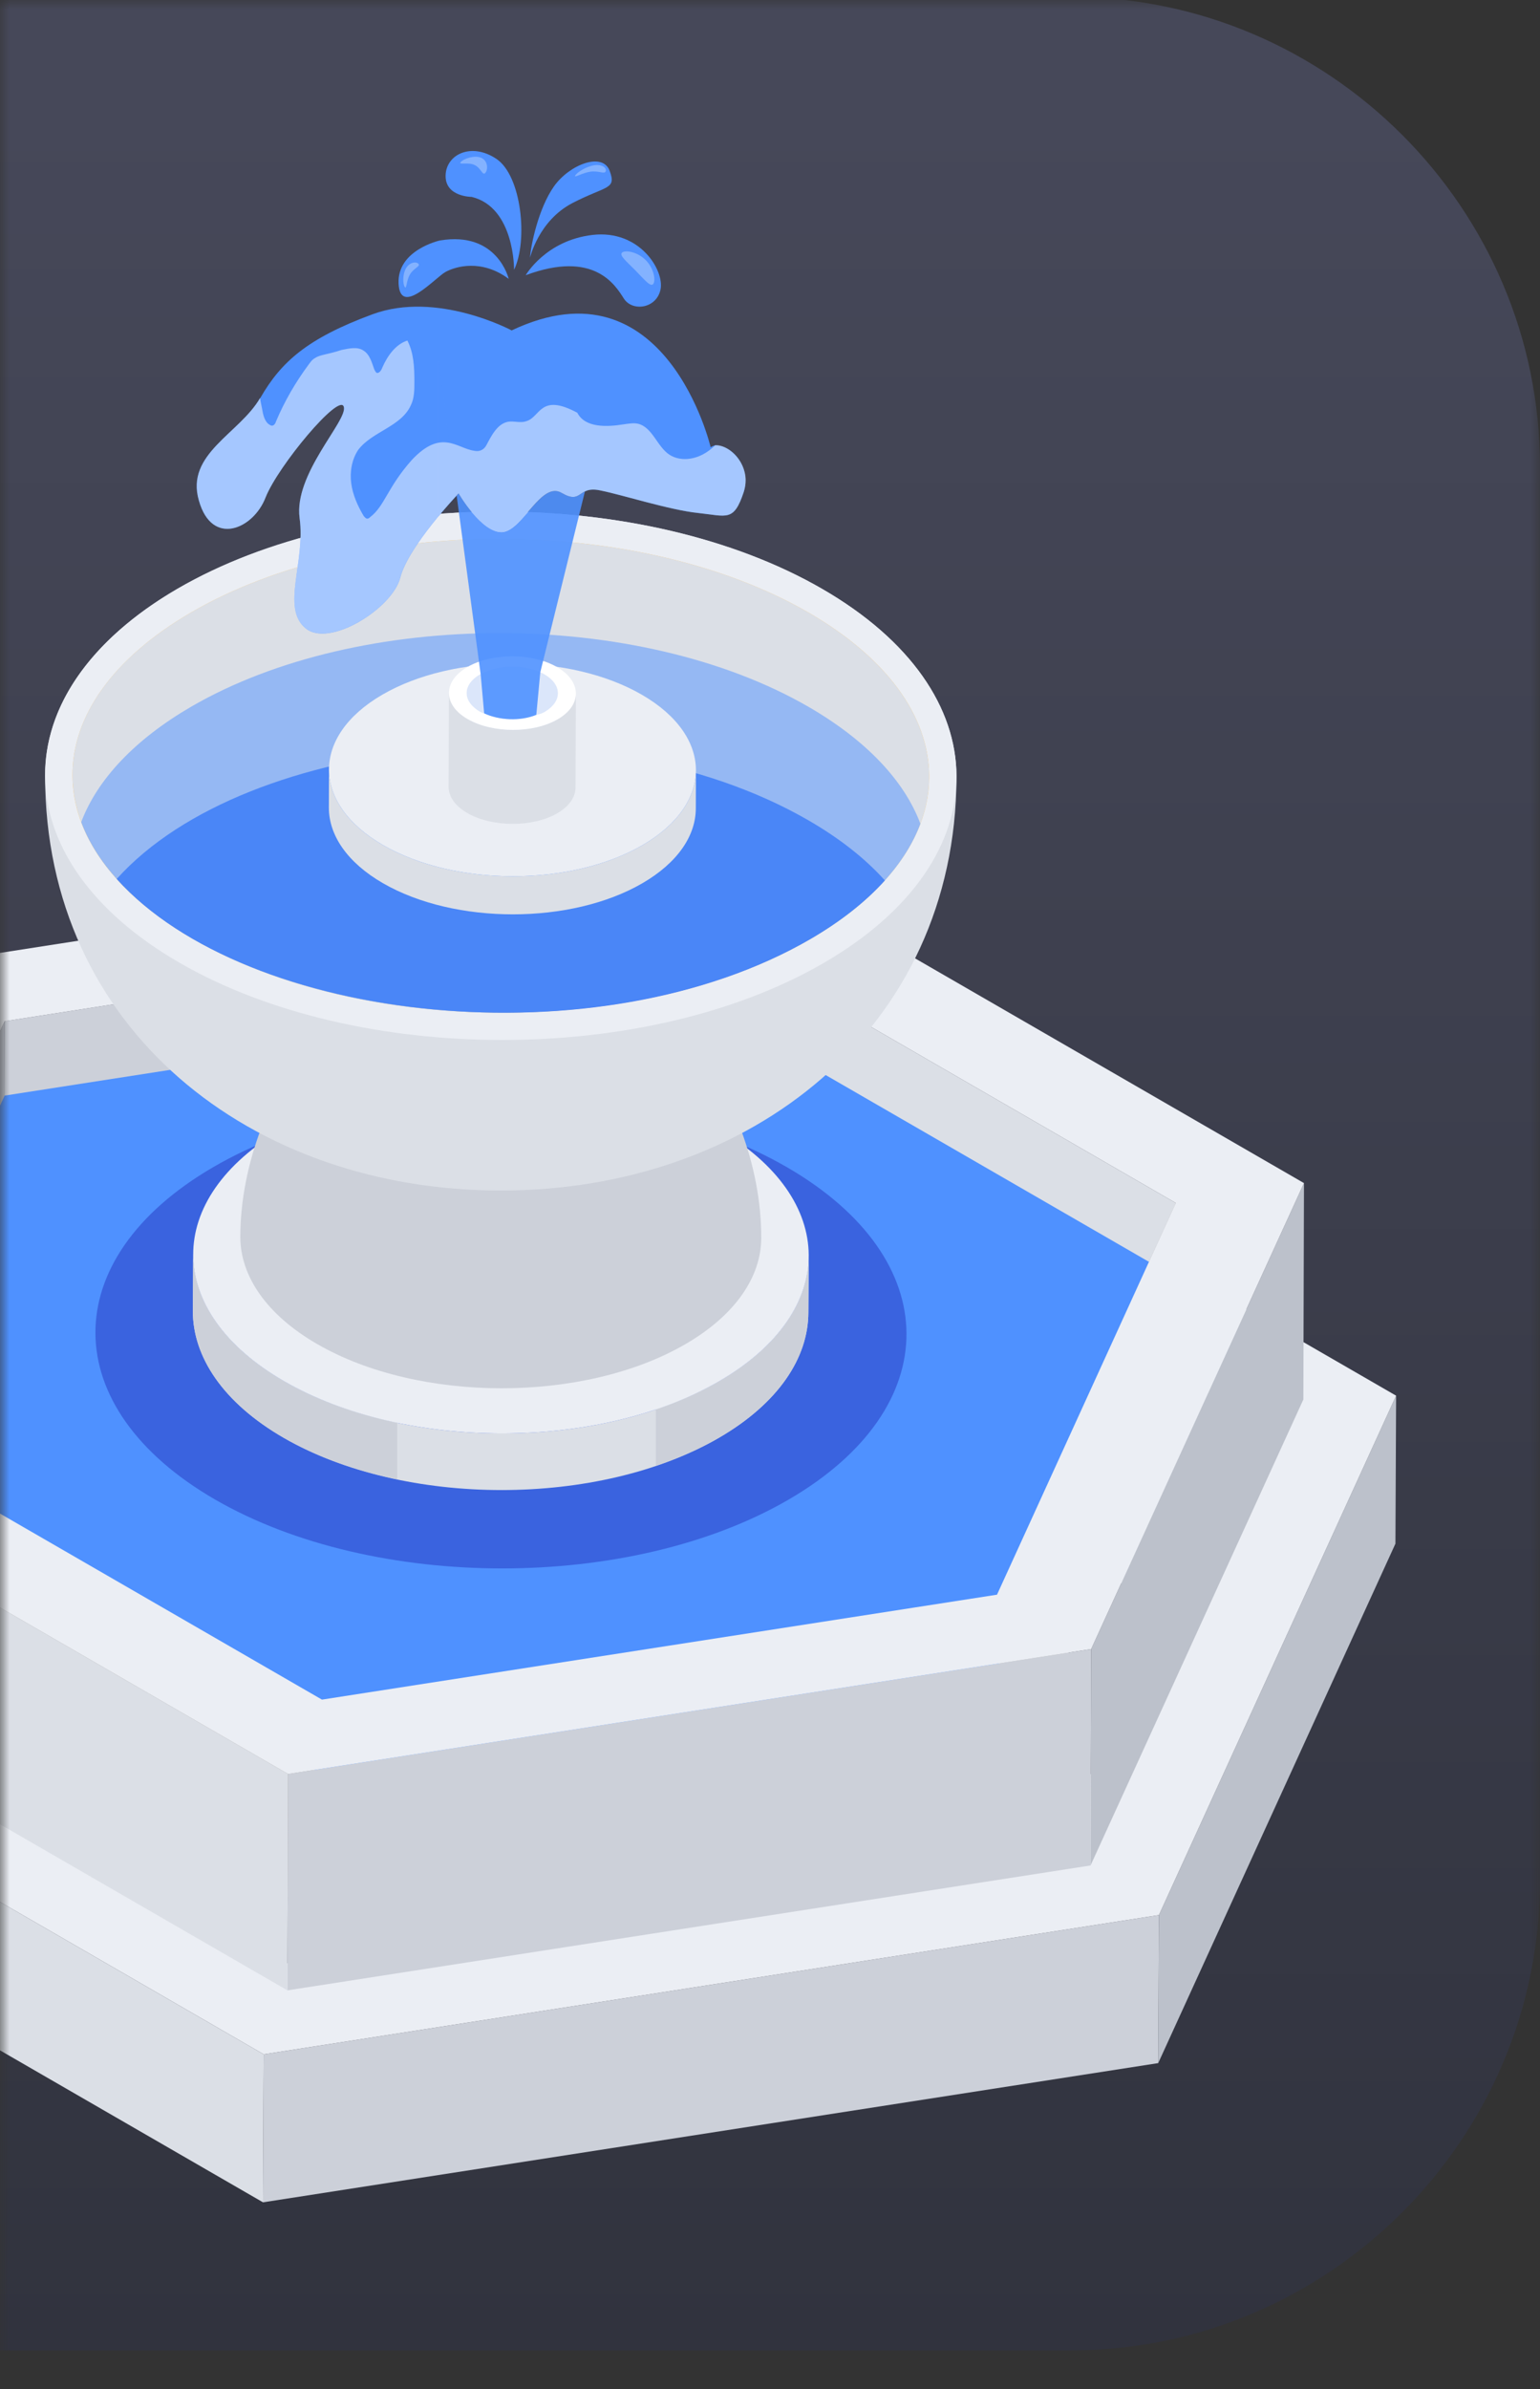 <svg width="80" height="124" viewBox="0 0 80 124" fill="none" xmlns="http://www.w3.org/2000/svg">
<rect x="0" y="0" width="80" height="124" fill="#333333" stroke="none"/>
<g clip-path="url(#clip0_2_750)">
<mask id="mask0_2_750" style="mask-type:alpha" maskUnits="userSpaceOnUse" x="0" y="0" width="80" height="124">
<path d="M80 0H0V124H80V0Z" fill="#C4C4C4"/>
</mask>
<g mask="url(#mask0_2_750)">
<g clip-path="url(#clip1_2_750)">
<path d="M55.619 -0.162C69.029 -0.162 80 10.809 80 24.219V97.614C80 111.025 69.029 121.996 55.619 121.996H-15.619C-29.029 121.996 -40 111.025 -40 97.614V24.219C-40 10.809 -29.029 -0.162 -15.619 -0.162H55.619Z" fill="url(#paint0_linear_2_750)"/>
<path d="M36.371 57.004L36.335 69.523L-2.751 75.596L-2.715 63.077L36.371 57.004Z" fill="#CCD0D9"/>
<path d="M65.104 73.593L65.068 86.112L36.335 69.523L36.371 57.004L65.104 73.593Z" fill="#DBDFE6"/>
<path d="M72.525 72.442L72.49 80.124L60.167 107.085L60.203 99.402L72.525 72.442Z" fill="#BCC1CB"/>
<path d="M60.203 99.402L60.167 107.085L13.663 114.311L13.699 106.628L60.203 99.402Z" fill="#CCD0D9"/>
<path d="M13.699 106.628L13.663 114.311L-20.525 94.572L-20.489 86.89L13.699 106.628Z" fill="#DBDFE6"/>
<path d="M72.525 72.442L60.203 99.402L13.699 106.628L-20.489 86.89L-8.167 59.929L38.337 52.703L72.525 72.442ZM15.662 102.326L54.751 96.255L65.104 73.593L36.371 57.004L-2.715 63.077L-13.071 85.737L15.662 102.326Z" fill="#EBEEF4"/>
<path d="M35.304 47.559L35.272 58.79L0.207 64.238L0.239 53.007L35.304 47.559Z" fill="#CCD0D9"/>
<path d="M61.081 62.441L61.049 73.672L35.272 58.79L35.304 47.559L61.081 62.441Z" fill="#DBDFE6"/>
<path d="M0.239 53.007L0.207 64.238L-9.084 84.567L-9.052 73.335L0.239 53.007Z" fill="#BCC1CB"/>
<path d="M61.081 62.441L61.049 73.672L51.761 94.003L51.793 82.771L61.081 62.441Z" fill="#AAAAAA"/>
<path d="M67.739 61.408L67.707 72.639L56.652 96.826L56.684 85.595L67.739 61.408Z" fill="#BCC1CB"/>
<path d="M16.725 88.218L16.693 99.449L-9.084 84.567L-9.052 73.335L16.725 88.218Z" fill="#898989"/>
<path d="M51.793 82.772L51.761 94.003L16.693 99.449L16.725 88.218L51.793 82.772Z" fill="#BDBDBD"/>
<path d="M61.081 66.301L51.793 86.631L16.725 92.078L-9.052 77.195L0.239 56.867L35.304 51.419L61.081 66.301Z" fill="#4F91FF"/>
<path d="M56.684 85.595L56.652 96.826L14.932 103.309L14.964 92.078L56.684 85.595Z" fill="#CCD0D9"/>
<path d="M14.964 92.078L14.932 103.309L-15.739 85.601L-15.707 74.37L14.964 92.078Z" fill="#DBDFE6"/>
<path d="M67.739 61.408L56.684 85.595L14.964 92.078L-15.707 74.37L-4.652 50.183L37.068 43.7L67.739 61.408ZM16.725 88.218L51.793 82.771L61.081 62.441L35.304 47.559L0.239 53.007L-9.052 73.335L16.725 88.218Z" fill="#EBEEF4"/>
<path d="M40.871 60.578C49.125 65.344 49.168 73.069 40.969 77.834C32.768 82.6 19.43 82.6 11.177 77.835C2.922 73.069 2.879 65.344 11.08 60.578C19.279 55.813 32.617 55.813 40.871 60.578Z" fill="#3A63DF"/>
<path d="M42.011 65.186L41.993 68.126C41.986 70.481 40.438 72.832 37.347 74.628C31.123 78.245 21.001 78.245 14.738 74.629C11.586 72.809 10.011 70.42 10.018 68.035L10.036 65.095C10.03 67.48 11.604 69.869 14.756 71.689C21.02 75.305 31.142 75.305 37.365 71.688C40.457 69.891 42.004 67.54 42.011 65.186Z" fill="#DBDFE6"/>
<path d="M37.365 71.688C36.36 72.272 35.246 72.751 34.07 73.147V76.081C35.239 75.686 36.347 75.209 37.347 74.628C40.438 72.832 41.986 70.481 41.993 68.126L42.011 65.186C42.004 67.54 40.457 69.891 37.365 71.688Z" fill="#CCD0D9"/>
<path d="M20.634 73.84C18.492 73.392 16.476 72.682 14.756 71.689C11.604 69.869 10.03 67.48 10.036 65.094L10.018 68.035C10.011 70.42 11.586 72.809 14.738 74.629C16.463 75.625 18.486 76.336 20.634 76.784V73.84Z" fill="#CCD0D9"/>
<path d="M37.292 58.592C43.555 62.209 43.588 68.072 37.365 71.688C31.142 75.305 21.02 75.305 14.756 71.689C8.492 68.072 8.459 62.209 14.682 58.592C20.905 54.976 31.027 54.976 37.292 58.592Z" fill="#EBEEF4"/>
<path d="M39.545 64.221V64.277C39.531 66.264 38.222 68.247 35.613 69.763C30.347 72.823 21.78 72.824 16.477 69.763C13.828 68.233 12.495 66.227 12.484 64.221V64.165C12.514 56.717 18.56 48.503 26.015 48.503C33.488 48.503 39.545 56.747 39.545 64.221Z" fill="#CCD0D9"/>
<path d="M49.688 40.267V40.362C49.637 53.368 39.035 61.794 26.014 61.794C13.024 61.794 2.343 53.385 2.343 40.267C2.343 35.997 5.529 32.706 9.21 30.565C18.416 25.215 33.443 25.215 42.708 30.565C47.343 33.241 49.668 36.754 49.688 40.267Z" fill="#DBDFE6"/>
<path d="M42.815 49.968C33.615 55.317 18.585 55.317 9.321 49.968C0.077 44.634 -0.01 35.928 9.211 30.565C18.416 25.215 33.443 25.215 42.708 30.565C51.967 35.911 52.027 44.614 42.815 49.968Z" fill="#EBEEF4"/>
<path d="M48.268 40.275V40.363C48.256 42.225 47.458 44.044 45.966 45.698C44.978 46.797 43.68 47.82 42.102 48.739C33.324 53.837 18.865 53.835 10.031 48.737C1.688 43.921 1.699 36.579 9.925 31.792C18.703 26.694 33.164 26.697 41.998 31.795C46.023 34.118 48.249 37.132 48.268 40.275Z" fill="#FFCA6C"/>
<path d="M48.268 40.275V40.363C48.263 41.173 48.109 41.976 47.813 42.758C47.43 43.777 46.809 44.764 45.966 45.698C44.978 46.797 43.68 47.82 42.102 48.739C33.324 53.837 18.865 53.835 10.031 48.737C1.776 43.971 1.617 36.626 9.925 31.792C18.703 26.694 33.164 26.697 41.998 31.795C46.022 34.118 48.249 37.132 48.268 40.275Z" fill="#DBDFE6"/>
<path d="M45.966 45.698C44.978 46.797 43.68 47.82 42.102 48.739C31.11 55.123 12.816 53.133 6.063 45.622C12.845 38.078 31.095 36.282 41.998 42.58C43.623 43.518 44.956 44.57 45.966 45.698Z" fill="#457AEF"/>
<g opacity="0.5">
<path d="M47.813 42.758C47.43 43.777 46.809 44.764 45.966 45.698C44.978 46.797 43.68 47.82 42.102 48.739C33.324 53.837 18.865 53.835 10.031 48.737C7.612 47.34 5.198 45.301 4.218 42.673C5.052 40.453 7.013 38.378 9.925 36.684C18.703 31.586 33.164 31.588 41.998 36.686C44.978 38.409 46.972 40.508 47.813 42.758Z" fill="#4F91FF"/>
</g>
<path d="M36.152 39.987L36.146 41.964C36.142 43.367 35.219 44.77 33.373 45.843C29.666 47.997 23.627 47.998 19.895 45.843C18.018 44.759 17.08 43.335 17.084 41.913L17.09 39.936C17.086 41.358 18.023 42.783 19.901 43.867C23.632 46.021 29.671 46.021 33.378 43.867C35.225 42.793 36.148 41.391 36.152 39.987Z" fill="#DBDFE6"/>
<path d="M33.339 36.057C37.071 38.212 37.095 41.706 33.378 43.867C29.671 46.021 23.632 46.021 19.901 43.867C16.17 41.712 16.15 38.215 19.857 36.06C23.574 33.9 29.608 33.903 33.339 36.057Z" fill="#EBEEF4"/>
<path d="M28.987 35.979L28.97 40.857C28.971 40.503 28.737 40.149 28.268 39.879C27.338 39.341 25.838 39.341 24.913 39.879C24.454 40.146 24.224 40.494 24.223 40.844L24.24 35.965C24.241 35.616 24.471 35.267 24.93 35.001C25.855 34.463 27.355 34.463 28.285 35C28.754 35.271 28.988 35.625 28.987 35.979Z" fill="#DBE6FA"/>
<path d="M29.914 35.999L29.897 40.877C29.896 41.362 29.583 41.844 28.952 42.211C27.673 42.954 25.562 42.943 24.275 42.2C23.627 41.825 23.303 41.333 23.305 40.841L23.322 35.963C23.321 36.455 23.644 36.947 24.292 37.321C25.579 38.064 27.691 38.076 28.97 37.333C29.6 36.966 29.913 36.483 29.914 35.999Z" fill="#DBDFE6"/>
<path d="M28.935 34.623C30.222 35.366 30.248 36.59 28.97 37.333C27.691 38.076 25.579 38.064 24.292 37.321C23.005 36.578 22.998 35.366 24.277 34.623C25.555 33.88 27.648 33.88 28.935 34.623ZM28.276 34.995C28.224 34.969 28.146 34.917 28.068 34.891C27.157 34.474 25.828 34.5 24.969 34.995H24.943C24.006 35.542 24.006 36.401 24.943 36.948C25.021 36.974 25.073 37.026 25.151 37.026C25.933 37.391 27.026 37.443 27.86 37.104C28.016 37.078 28.172 37.026 28.302 36.948C29.214 36.401 29.214 35.542 28.276 34.995Z" fill="white"/>
<path d="M38.636 25.535C38.116 27.097 37.777 26.785 36.267 26.628C34.782 26.472 32.361 25.691 31.189 25.457C29.991 25.196 30.251 26.212 29.184 25.587C28.116 24.936 27.152 27.54 26.085 27.618C25.017 27.67 23.819 25.613 23.819 25.613C23.819 25.613 21.215 28.347 20.798 29.962C20.408 31.576 17.075 33.66 15.851 32.592C14.601 31.524 15.877 29.18 15.564 26.889C15.252 24.597 18.09 21.811 17.856 21.108C17.621 20.379 14.444 24.181 13.793 25.821C13.168 27.462 11.007 28.399 10.33 25.977C9.627 23.556 12.439 22.514 13.507 20.665C13.533 20.665 13.533 20.639 13.533 20.639C14.601 18.79 15.955 17.566 19.34 16.317C22.7 15.067 26.58 17.15 26.58 17.15C34.6 13.348 36.918 23.217 36.918 23.217C36.97 23.165 37.074 23.139 37.152 23.113C38.081 23.113 39.034 24.295 38.636 25.535Z" fill="#4F91FF"/>
<g opacity="0.9">
<path d="M30.386 25.509L28.068 34.891L27.86 37.104C27.026 37.443 25.933 37.391 25.151 37.026L24.969 34.995L22.782 18.732C22.782 18.706 22.782 26.785 22.782 26.785C23.355 26.108 23.823 25.613 23.823 25.613C23.823 25.613 25.021 27.67 26.089 27.618C27.157 27.54 28.12 24.936 29.188 25.587C29.891 26.003 30.021 25.691 30.386 25.509Z" fill="#4F91FF"/>
</g>
<g opacity="0.49">
<path d="M38.738 24.898C38.738 25.102 38.707 25.315 38.636 25.539C38.118 27.093 37.773 26.788 36.269 26.626C34.786 26.473 32.357 25.691 31.189 25.457C29.99 25.193 30.255 26.209 29.188 25.589C28.111 24.939 27.156 27.54 26.089 27.621C25.012 27.672 23.823 25.61 23.823 25.61C23.823 25.61 21.212 28.343 20.796 29.958C20.41 31.573 17.078 33.656 15.848 32.589C14.598 31.523 15.879 29.176 15.564 26.89C15.411 25.772 16.001 24.543 16.62 23.497C17.281 22.379 17.982 21.475 17.86 21.109C17.626 20.377 14.446 24.177 13.796 25.823C13.166 27.459 11.012 28.404 10.331 25.975C9.63 23.557 12.434 22.511 13.511 20.662C13.532 20.845 13.582 21.028 13.613 21.21C13.664 21.525 13.745 21.891 13.999 22.044C14.05 22.074 14.081 22.094 14.131 22.094C14.233 22.094 14.314 21.973 14.344 21.861C14.781 20.824 15.36 19.829 16.031 18.925C16.133 18.792 16.214 18.66 16.376 18.579C16.621 18.408 17.034 18.4 17.748 18.163C18.114 18.091 18.561 17.98 18.876 18.193C19.211 18.396 19.313 18.813 19.445 19.179C19.475 19.229 19.495 19.28 19.546 19.341C19.678 19.412 19.81 19.229 19.861 19.077C20.125 18.477 20.542 17.878 21.162 17.675C21.497 18.325 21.527 19.077 21.527 19.808C21.527 20.225 21.527 20.662 21.345 21.028C20.847 22.145 19.343 22.389 18.612 23.344C18.276 23.842 18.164 24.492 18.246 25.091C18.327 25.691 18.581 26.26 18.896 26.788C18.947 26.839 18.998 26.92 19.079 26.92C19.13 26.92 19.18 26.89 19.231 26.839C19.988 26.259 20.119 25.305 21.395 23.872C22.938 22.229 23.736 23.273 24.626 23.395C24.923 23.463 25.154 23.335 25.276 23.09C25.54 22.592 25.845 21.993 26.394 21.891C26.709 21.84 27.044 21.973 27.339 21.861C28.08 21.655 28.044 20.378 29.99 21.424C30.396 22.216 31.532 22.166 32.408 22.023C32.642 21.993 32.906 21.942 33.14 21.993C33.902 22.176 34.135 23.192 34.786 23.608C35.363 23.981 36.347 23.917 37.153 23.11H37.173C37.773 23.07 38.707 23.832 38.738 24.898Z" fill="white"/>
</g>
<path d="M27.31 14.284C27.31 14.284 28.348 12.474 30.789 12.193C33.23 11.912 34.52 14.033 34.313 15.026C34.105 16.02 32.852 16.191 32.408 15.497C31.965 14.803 30.87 12.963 27.31 14.284Z" fill="#4F91FF"/>
<path d="M27.532 13.379C27.532 13.379 27.977 11.45 29.742 10.537C31.507 9.624 32.035 9.85 31.669 8.864C31.303 7.879 29.582 8.535 28.776 9.676C27.97 10.818 27.574 12.735 27.532 13.379Z" fill="#4F91FF"/>
<path d="M26.705 14.005C26.705 14.005 26.742 10.766 24.503 10.22C24.503 10.22 23.135 10.223 23.148 9.122C23.161 8.021 24.475 7.368 25.786 8.246C27.097 9.123 27.434 12.485 26.705 14.005Z" fill="#4F91FF"/>
<path d="M26.426 14.475C26.426 14.475 25.845 11.98 22.85 12.482C22.85 12.482 20.623 12.972 20.706 14.719C20.789 16.467 22.608 14.412 23.139 14.118C23.671 13.824 25.024 13.434 26.426 14.475Z" fill="#4F91FF"/>
<g opacity="0.3">
<path d="M33.923 14.752C33.775 14.899 33.455 14.489 33.009 14.037C32.564 13.585 32.161 13.262 32.31 13.115C32.459 12.968 33.103 13.053 33.548 13.505C33.994 13.957 34.072 14.605 33.923 14.752Z" fill="white"/>
</g>
<g opacity="0.3">
<path d="M25.212 8.974C25.066 9.145 24.993 8.714 24.64 8.558C24.288 8.402 23.79 8.581 23.937 8.41C24.084 8.238 24.649 8.037 25.001 8.193C25.353 8.349 25.359 8.802 25.212 8.974Z" fill="white"/>
</g>
<g opacity="0.3">
<path d="M21.742 13.701C21.842 13.832 21.494 13.912 21.297 14.243C21.1 14.574 21.129 15.03 21.029 14.899C20.929 14.769 20.897 14.252 21.094 13.921C21.291 13.59 21.642 13.57 21.742 13.701Z" fill="white"/>
</g>
<g opacity="0.3">
<path d="M31.462 8.901C31.387 9.05 31.115 8.852 30.679 8.91C30.242 8.968 29.806 9.26 29.881 9.111C29.955 8.963 30.45 8.633 30.887 8.575C31.323 8.517 31.536 8.753 31.462 8.901Z" fill="white"/>
</g>
</g>
</g>
</g>
<defs>
<linearGradient id="paint0_linear_2_750" x1="20.002" y1="121.992" x2="20.002" y2="-0.163" gradientUnits="userSpaceOnUse">
<stop offset="0.001" stop-color="#31333E"/>
<stop offset="0.952" stop-color="#464859"/>
<stop offset="1" stop-color="#464859"/>
</linearGradient>
<clipPath id="clip0_2_750">
<rect width="80" height="124" fill="white"/>
</clipPath>
<clipPath id="clip1_2_750">
<rect width="120" height="122.158" fill="white" transform="translate(-40)"/>
</clipPath>
</defs>
</svg>
